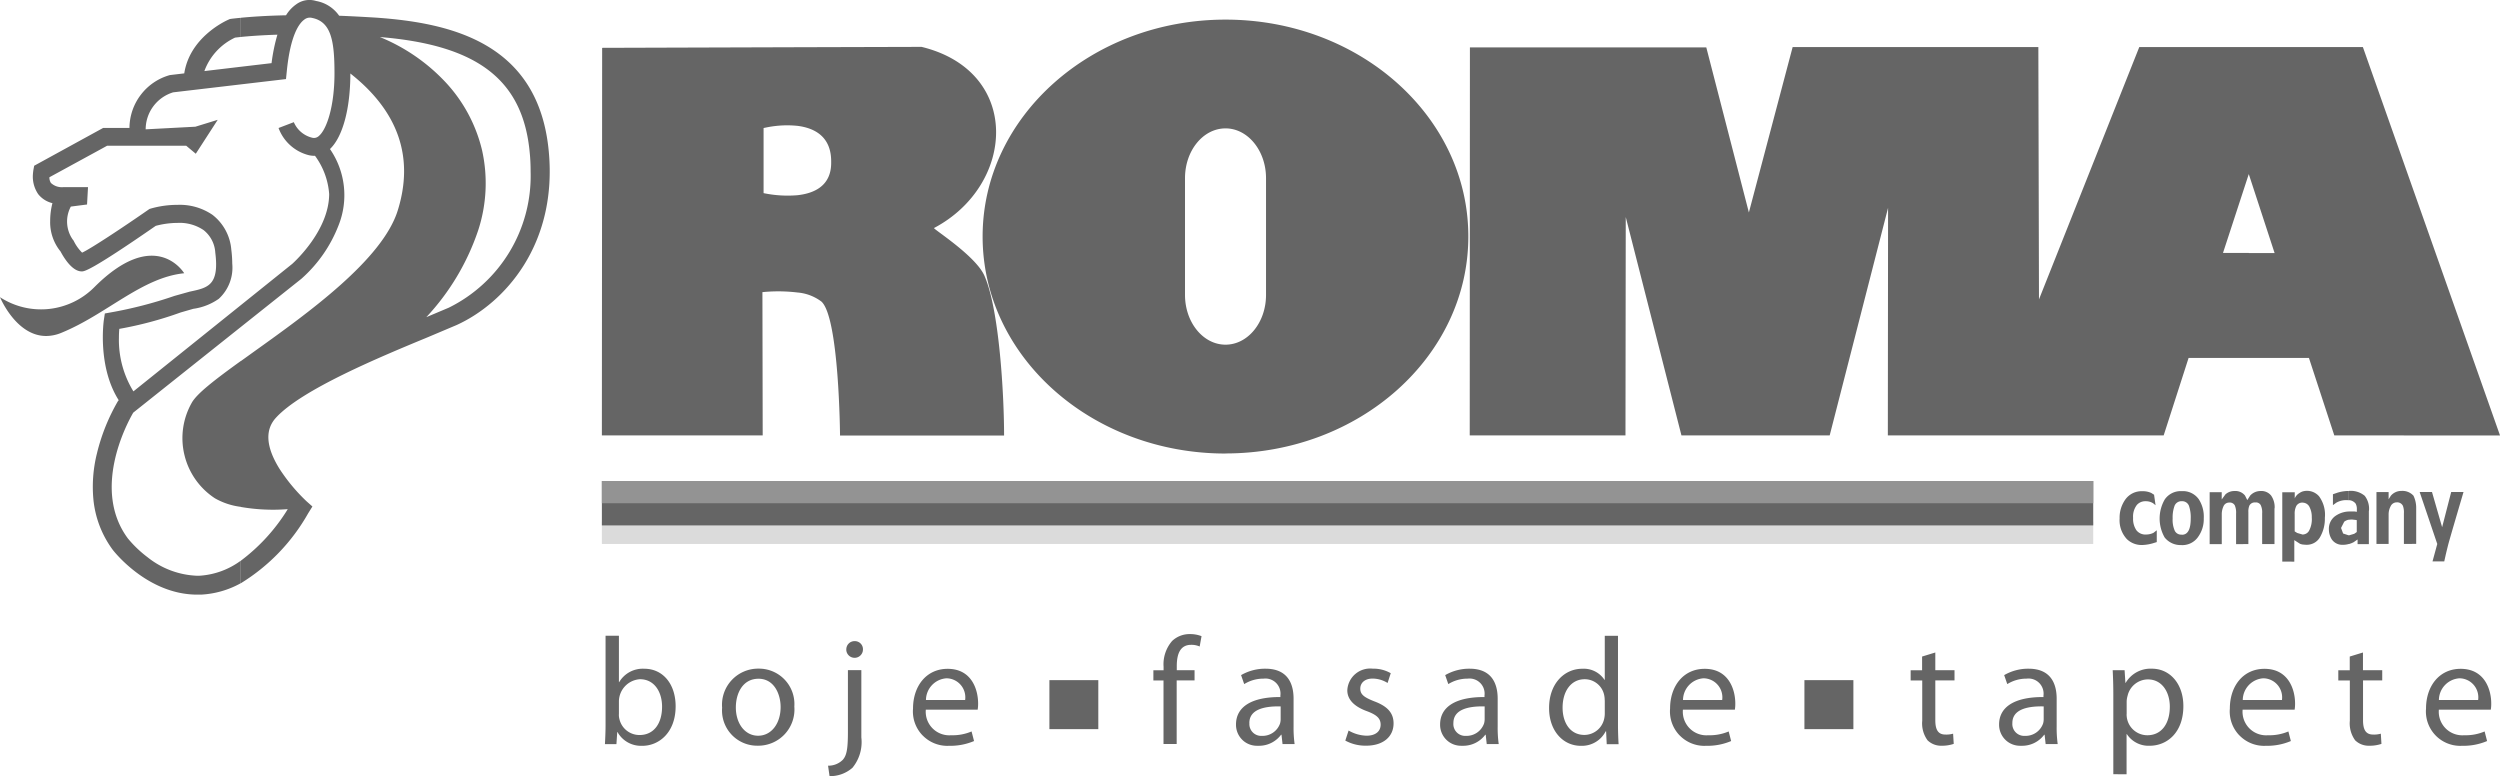 <svg xmlns="http://www.w3.org/2000/svg" width="220.6" height="68.492" viewBox="0 0 220.6 68.492">
  <g id="Roma" transform="translate(-57.76 -0.931)">
    <path id="Path_13259" data-name="Path 13259" d="M-23.389-1826.387l-.132-.926.006,0a1.8,1.8,0,0,0,1.289-.514c.326-.365.457-.878.457-2.441v-5.479h1.185v5.937a3.568,3.568,0,0,1-.784,2.681,2.991,2.991,0,0,1-1.967.739Zm113.279-.175v-7.05c0-.831-.024-1.508-.055-2.129h1.051l.07,1.119h.024a2.542,2.542,0,0,1,2.316-1.251c1.586,0,2.775,1.329,2.775,3.3,0,2.339-1.438,3.5-2.976,3.5a2.283,2.283,0,0,1-2.01-1.026H91.06v3.544Zm1.174-5.308a1.87,1.87,0,0,0,.054.482A1.828,1.828,0,0,0,92.894-1830c1.252,0,1.982-1.026,1.982-2.519,0-1.29-.684-2.409-1.942-2.409a1.86,1.86,0,0,0-1.787,1.453,2.022,2.022,0,0,0-.079.475v1.135h-.008Zm27.267,1.889a3.035,3.035,0,0,1-.847-2.38c0-1.958,1.158-3.5,3.054-3.5,2.137,0,2.7,1.858,2.7,3.054a3.229,3.229,0,0,1-.039.548h-4.583a2.078,2.078,0,0,0,.593,1.648,2.081,2.081,0,0,0,1.645.611,4.275,4.275,0,0,0,1.8-.335l.217.847a5.334,5.334,0,0,1-2.184.419c-.059,0-.119.005-.178.005A3.038,3.038,0,0,1,118.33-1829.981Zm.289-3.132h3.462a1.683,1.683,0,0,0-.39-1.328,1.682,1.682,0,0,0-1.254-.584A1.939,1.939,0,0,0,118.62-1833.114Zm-17.6,3.132a3.038,3.038,0,0,1-.847-2.38c0-1.958,1.158-3.5,3.055-3.5,2.137,0,2.7,1.858,2.7,3.054a3.227,3.227,0,0,1-.039.548H101.3a2.078,2.078,0,0,0,.593,1.648,2.081,2.081,0,0,0,1.645.611,4.271,4.271,0,0,0,1.8-.335l.218.847a5.336,5.336,0,0,1-2.184.419c-.059,0-.119.005-.178.005A3.036,3.036,0,0,1,101.024-1829.981Zm.289-3.132h3.462a1.683,1.683,0,0,0-.391-1.328,1.679,1.679,0,0,0-1.253-.584A1.939,1.939,0,0,0,101.313-1833.114Zm-49.683,3.132a3.038,3.038,0,0,1-.847-2.38c0-1.958,1.158-3.5,3.055-3.5,2.137,0,2.7,1.858,2.7,3.054a3.228,3.228,0,0,1-.039.548H51.911a2.078,2.078,0,0,0,.593,1.648,2.081,2.081,0,0,0,1.645.611,4.271,4.271,0,0,0,1.8-.335l.218.847a5.336,5.336,0,0,1-2.184.419c-.059,0-.119.005-.178.005A3.038,3.038,0,0,1,51.63-1829.981Zm.289-3.132h3.462a1.683,1.683,0,0,0-.391-1.328,1.679,1.679,0,0,0-1.253-.584A1.939,1.939,0,0,0,51.92-1833.114Zm-67.091,3.132a3.034,3.034,0,0,1-.847-2.38c0-1.958,1.158-3.5,3.054-3.5,2.137,0,2.689,1.858,2.689,3.054a3.312,3.312,0,0,1-.039.548h-4.576a2.078,2.078,0,0,0,.593,1.648,2.081,2.081,0,0,0,1.645.611,4.269,4.269,0,0,0,1.8-.335l.218.847a5.334,5.334,0,0,1-2.184.419c-.059,0-.119.005-.178.005A3.038,3.038,0,0,1-15.172-1829.981Zm.289-3.132h3.462a1.683,1.683,0,0,0-.39-1.328,1.682,1.682,0,0,0-1.254-.584A1.939,1.939,0,0,0-14.882-1833.114ZM-42.1-1830.28h-.024l-.071,1.065h-1.014c.024-.443.055-1.1.055-1.686v-7.878h1.178v4.092h.024a2.414,2.414,0,0,1,2.222-1.181c1.633,0,2.759,1.345,2.759,3.311,0,2.332-1.485,3.49-2.938,3.49l-.123,0A2.367,2.367,0,0,1-42.1-1830.28Zm.119-1.55a1.537,1.537,0,0,0,.055.427,1.814,1.814,0,0,0,1.776,1.383c1.251,0,1.982-1.01,1.982-2.5,0-1.3-.676-2.424-1.951-2.424A1.981,1.981,0,0,0-41.976-1833v1.166h-.008Zm84.884,2.763c-1.577,0-2.8-1.337-2.8-3.311-.016-2.168,1.345-3.489,2.923-3.489a2.193,2.193,0,0,1,1.966.98h.024v-3.89h1.166v7.88c0,.575.024,1.236.054,1.686H45.189l-.055-1.134h-.039A2.353,2.353,0,0,1,43-1829.066Zm-1.609-3.37c0,1.321.66,2.409,1.927,2.409a1.8,1.8,0,0,0,1.741-1.415,2.165,2.165,0,0,0,.055-.514v-1.126H45.01a2.157,2.157,0,0,0-.055-.5,1.752,1.752,0,0,0-1.71-1.36C42.018-1834.94,41.294-1833.859,41.294-1832.437Zm39.1,2.866a1.854,1.854,0,0,1-.583-1.374c0-1.577,1.4-2.44,3.916-2.425v-.133a1.333,1.333,0,0,0-.376-1.11,1.332,1.332,0,0,0-1.108-.382,3.2,3.2,0,0,0-1.71.482l-.274-.792a4.228,4.228,0,0,1,2.153-.567c1.989,0,2.479,1.36,2.479,2.648v2.441h0a10.556,10.556,0,0,0,.091,1.562H83.919l-.091-.822h-.039a2.425,2.425,0,0,1-1.989.972c-.045,0-.09,0-.135,0A1.851,1.851,0,0,1,80.393-1829.571Zm.589-1.509a1.046,1.046,0,0,0,.291.821,1.041,1.041,0,0,0,.812.314,1.639,1.639,0,0,0,1.606-1.086,1.39,1.39,0,0,0,.054-.372v-1.145h0l-.173,0C82.324-1832.55,80.982-1832.29,80.982-1831.079Zm-49.913,1.509a1.854,1.854,0,0,1-.584-1.374c0-1.577,1.4-2.44,3.917-2.425v-.133a1.333,1.333,0,0,0-.376-1.11,1.332,1.332,0,0,0-1.108-.382,3.2,3.2,0,0,0-1.71.482l-.274-.792a4.225,4.225,0,0,1,2.153-.567c1.989,0,2.478,1.36,2.478,2.648v2.441h0a10.557,10.557,0,0,0,.092,1.562H34.6l-.091-.822h-.039a2.424,2.424,0,0,1-1.989.972c-.045,0-.09,0-.135,0A1.85,1.85,0,0,1,31.069-1829.571Zm.589-1.509a1.043,1.043,0,0,0,.291.821,1.041,1.041,0,0,0,.812.314,1.639,1.639,0,0,0,1.6-1.087,1.435,1.435,0,0,0,.055-.373v-1.143l-.173,0C33-1832.55,31.659-1832.29,31.659-1831.079Zm-18.6,1.509a1.854,1.854,0,0,1-.583-1.374c0-1.577,1.4-2.44,3.916-2.425v-.133a1.333,1.333,0,0,0-.376-1.11,1.33,1.33,0,0,0-1.107-.382,3.2,3.2,0,0,0-1.71.482l-.275-.792a4.228,4.228,0,0,1,2.153-.567c1.989,0,2.479,1.36,2.479,2.648v2.441h0a10.558,10.558,0,0,0,.091,1.562H16.582l-.091-.822h-.039a2.425,2.425,0,0,1-1.989.972c-.045,0-.09,0-.135,0A1.852,1.852,0,0,1,13.056-1829.571Zm.6-1.509a1.043,1.043,0,0,0,.291.821,1.042,1.042,0,0,0,.811.314,1.638,1.638,0,0,0,1.6-1.087,1.4,1.4,0,0,0,.055-.373v-1.143l-.173,0C14.994-1832.55,13.653-1832.29,13.653-1831.079Zm97.559,1.509a2.523,2.523,0,0,1-.457-1.709v-3.552h-1.018v-.9h1.01v-1.213l1.166-.357v1.562h1.7v.9h-1.694v3.512c0,.808.226,1.267.886,1.267a2.182,2.182,0,0,0,.684-.077l.055.9a3.267,3.267,0,0,1-1.05.164l-.076,0A1.7,1.7,0,0,1,111.212-1829.571Zm-37.732,0a2.523,2.523,0,0,1-.457-1.709v-3.552H72.007v-.9h1.01v-1.213l1.166-.357v1.562h1.694v.9H74.183v3.512c0,.808.226,1.267.886,1.267a2.187,2.187,0,0,0,.684-.077l.055.9a3.267,3.267,0,0,1-1.05.164l-.076,0A1.7,1.7,0,0,1,73.48-1829.571Zm-51.364.04.288-.885h0a3.348,3.348,0,0,0,1.577.456c.847,0,1.251-.419,1.251-.972s-.335-.862-1.2-1.188c-1.18-.427-1.74-1.064-1.74-1.842a2.018,2.018,0,0,1,.708-1.444,2.017,2.017,0,0,1,1.538-.468,3.038,3.038,0,0,1,1.586.4l-.279.862a2.518,2.518,0,0,0-1.329-.388c-.7,0-1.08.4-1.08.885,0,.537.372.778,1.227,1.12,1.119.418,1.71.987,1.71,1.95,0,1.158-.9,1.966-2.425,1.966H23.9A3.7,3.7,0,0,1,22.116-1829.531Zm-51.866.454a3.107,3.107,0,0,1-2.3-.987,3.107,3.107,0,0,1-.825-2.363,3.186,3.186,0,0,1,.851-2.443,3.189,3.189,0,0,1,2.383-1.008,3.129,3.129,0,0,1,2.3.988,3.126,3.126,0,0,1,.838,2.359,3.194,3.194,0,0,1-.857,2.447,3.2,3.2,0,0,1-2.33,1.007Zm.055-.881c1.158,0,1.982-1.064,1.982-2.533,0-1.1-.548-2.494-1.951-2.494s-2,1.3-2,2.527C-31.661-1831.029-30.853-1829.958-29.695-1829.958Zm35.774-4.873h-.9v-.9h.9v-.311a3.145,3.145,0,0,1,.754-2.277,2.237,2.237,0,0,1,1.585-.607,2.758,2.758,0,0,1,1.01.183l-.164.913a1.769,1.769,0,0,0-.753-.148c-1.01,0-1.267.877-1.267,1.888v.35H8.819v.9H7.241v5.61H6.079v-5.6Zm56.548,4.289v-4.321h4.321v4.321Zm-66.623,0v-4.321H.326v4.321Zm-17.92-7.024a.723.723,0,0,1,.212-.526.721.721,0,0,1,.526-.212.714.714,0,0,1,.524.21.712.712,0,0,1,.206.527h0a.734.734,0,0,1-.734.734A.734.734,0,0,1-21.915-1837.566Zm126.709-7.758v-6.119h1.1v.542a1.014,1.014,0,0,1,.412-.467,1.083,1.083,0,0,1,.343-.162v0l.007,0v0a1.409,1.409,0,0,1,1.383.445h0a2.753,2.753,0,0,1,.513,1.9,3.219,3.219,0,0,1-.388,1.633,1.342,1.342,0,0,1-1.2.746,2.152,2.152,0,0,1-.315-.022v.007a1.375,1.375,0,0,1-.288-.071l-.506-.326v1.9Zm1.227-4.88a1.433,1.433,0,0,0-.132.685v1.531l.226.14.482.14h.044v-.008a.653.653,0,0,0,.5-.3,2.147,2.147,0,0,0,.256-1.2,1.9,1.9,0,0,0-.182-.886.676.676,0,0,0-.575-.419v-.008h-.087A.6.6,0,0,0,106.021-1850.2Zm12.03,4.865.419-1.539-1.553-4.585h1.088l.894,3.106.8-3.106h1.088s-1.235,4.181-1.36,4.678c-.078.312-.163.654-.249,1.034l-.091.412Zm-22.113-1.439h-.024v-.006a1.782,1.782,0,0,1-1.5-.669,3.365,3.365,0,0,1,.016-3.364,1.711,1.711,0,0,1,1.492-.723h.016a1.713,1.713,0,0,1,1.493.723l0,0a2.837,2.837,0,0,1,.435,1.678,2.673,2.673,0,0,1-.529,1.678,1.688,1.688,0,0,1-1.356.685Zm0-.913c.52,0,.777-.474.777-1.43a3.174,3.174,0,0,0-.132-1.05.638.638,0,0,0-.644-.481H95.92v0a.647.647,0,0,0-.639.443,2.96,2.96,0,0,0-.155,1.081,2.366,2.366,0,0,0,.194,1.1.625.625,0,0,0,.6.325v.006Zm-4.875.364a2.435,2.435,0,0,1-.622-1.8,2.745,2.745,0,0,1,.483-1.644,1.753,1.753,0,0,1,1.515-.762,1.787,1.787,0,0,1,.8.156l.242.155.132.926-.21-.171a1.185,1.185,0,0,0-.66-.182.988.988,0,0,0-.778.325,1.673,1.673,0,0,0-.334,1.143,1.777,1.777,0,0,0,.288,1.088,1,1,0,0,0,.855.381,1.5,1.5,0,0,0,.653-.148l.3-.233v.008h-.008v1.041l-.412.125a3.784,3.784,0,0,1-.862.132h-.066A1.862,1.862,0,0,1,91.064-1847.328Zm18.1.046a1.627,1.627,0,0,1-.256-.886,1.39,1.39,0,0,1,.5-1.127,2.192,2.192,0,0,1,1.268-.45h.006v0h.51l.183.03v-.2a.984.984,0,0,0-.109-.529.809.809,0,0,0-.591-.3v-.815a1.906,1.906,0,0,1,1.4.435,1.872,1.872,0,0,1,.372,1.305h-.012v2.955h-.995v-.412l-.35.242a2.127,2.127,0,0,1-.419.163v-.009a1.825,1.825,0,0,1-.541.075h-.05A1.108,1.108,0,0,1,109.168-1847.282Zm1.095-1.558-.279.548.183.49.473.155h.039v.009l.467-.137.225-.156v-1.05l-.07-.016-.335-.039a1.787,1.787,0,0,0-.3.023v-.009A.954.954,0,0,0,110.263-1848.84Zm-9.54,1.979v-2.7a1.622,1.622,0,0,0-.117-.731.513.513,0,0,0-.506-.241.539.539,0,0,0-.5.357,1.61,1.61,0,0,0-.14.684v2.625H98.391v-4.578h1.064v.639l.335-.457a1.189,1.189,0,0,1,.808-.288,1.075,1.075,0,0,1,.914.4l.2.4.256-.4a1.231,1.231,0,0,1,.913-.4,1.1,1.1,0,0,1,.933.4,1.786,1.786,0,0,1,.311,1.119h-.013v3.161h-1.088v-2.7a1.486,1.486,0,0,0-.132-.746.479.479,0,0,0-.474-.225.531.531,0,0,0-.52.274,1.363,1.363,0,0,0-.091.575v2.821Zm14.808-.018v-2.7a1.651,1.651,0,0,0-.085-.66.559.559,0,0,0-.56-.311.581.581,0,0,0-.521.334,1.52,1.52,0,0,0-.182.708v2.625H113.11v-4.578h1.072v.639l.195-.311a1.207,1.207,0,0,1,.94-.427,1.314,1.314,0,0,1,1.057.419h0a2.474,2.474,0,0,1,.242,1.1v3.153Zm-6.262-4.389.412-.14a3.391,3.391,0,0,1,.988-.148h.008l-.009,0v.822a1.774,1.774,0,0,0-1.1.211l-.3.217Zm-2.617-.266h0ZM-9.883-1874.006c0-10.577,9.6-19.141,21.434-19.141s21.425,8.556,21.425,19.133-9.59,19.148-21.425,19.148v.008C-.293-1854.858-9.883-1863.429-9.883-1874.006Zm21.434-9.543c-1.974,0-3.575,1.958-3.575,4.39v10.305c0,2.423,1.6,4.39,3.575,4.39s3.574-1.966,3.574-4.39v-10.305C15.125-1881.583,13.517-1883.55,11.551-1883.55Zm-34.016,27.1s-.074-10.406-1.644-11.82a4.066,4.066,0,0,0-2.118-.8h0a14.174,14.174,0,0,0-3.086-.031l.024,12.643H-43.48l.024-34.2,17.225-.054v0l10.961-.031c8.883,2.174,8.283,12.192,1.1,15.984l0,.009c0,.13,3.683,2.46,4.445,4.2,1.317,2.969,1.736,10.536,1.736,14.1Zm-6.746-27.133v5.746a10.383,10.383,0,0,0,2.984.184v0c1.506-.164,3.012-.841,2.981-2.922.03-2.255-1.473-3.013-2.981-3.2v0q-.462-.045-.925-.046A9.4,9.4,0,0,0-29.212-1883.578Zm138.6,27.126-2.238-6.839h-5.307v0H96.533l-2.2,6.839H69.994l.02-20.081-5.152,20.081H51.782l-4.915-19.271-.024,19.271H33.1l.016-34.238H53.975l3.757,14.564,3.862-14.595H83.275s.055,22.141.055,22.265l8.851-22.265h19.731l12.1,34.271Zm-5.268-16.093-2.277-6.964v-.008l-2.277,6.964h2.277v.008Z" transform="translate(154.349 1895.809)" fill="#656565"/>
    <path id="Path_13260" data-name="Path 13260" d="M-33.527-1844.625a8.935,8.935,0,0,1-1.7-4.344,12.13,12.13,0,0,1,.3-4.166,17.276,17.276,0,0,1,1.888-4.675l.008-.012.055.033c-1.942-3-1.344-7.095-1.338-7.136l.085-.56.508-.092a37.243,37.243,0,0,0,5.642-1.461l1.383-.387h.02c1.542-.332,2.557-.548,2.192-3.439a2.735,2.735,0,0,0-1.035-1.982,3.774,3.774,0,0,0-2.293-.632,7.551,7.551,0,0,0-1.927.261c-5.8,4.019-6.309,4.019-6.528,4.019-.811,0-1.522-1.105-1.874-1.764a4.074,4.074,0,0,1-.912-2.69,6.193,6.193,0,0,1,.2-1.568,2.289,2.289,0,0,1-1.254-.793,2.753,2.753,0,0,1-.477-1.6,4.724,4.724,0,0,1,.051-.538l.069-.371,6.084-3.335h2.324a4.859,4.859,0,0,1,1.005-2.93,4.848,4.848,0,0,1,2.563-1.735l1.267-.15c.488-3.156,3.572-4.6,3.923-4.75l.1-.046.108-.017c.077-.01.366-.047.859-.091v1.692c-.164.016-.289.031-.381.041l-.123.014a5.242,5.242,0,0,0-2.711,2.954l3.218-.381,2.711-.319a15.779,15.779,0,0,1,.515-2.512c-1.5.048-2.575.136-3.218.2v-1.693c.8-.078,2.145-.182,3.979-.218a3.227,3.227,0,0,1,.886-.957,1.982,1.982,0,0,1,1.18-.395,1.959,1.959,0,0,1,.591.091,3.137,3.137,0,0,1,2.03,1.3c1.038.04,2.135.1,3.258.168,6.62.466,14.34,2.226,15.238,11.789.778,8.237-3.892,13.409-8.129,15.336l-2.5,1.057-.084.035c-4.159,1.722-11.121,4.606-13.383,7.114-.964,1.074-.847,2.587.349,4.5a15.754,15.754,0,0,0,2.341,2.816l.009.008.011.011.531.471-.374.6a17.084,17.084,0,0,1-5.937,6.17v-1.989a16.432,16.432,0,0,0,4.126-4.529c-.007-.016-.007-.016-.016-.016-.421.032-.847.049-1.268.049a16.734,16.734,0,0,1-2.842-.243v-.01a6.11,6.11,0,0,1-2.29-.755,6.324,6.324,0,0,1-2.689-3.816,6.317,6.317,0,0,1,.649-4.622c.452-.795,1.929-1.952,4.33-3.682v.01l.835-.6.332-.239c4.779-3.418,11.319-8.1,12.675-12.452,1.462-4.685.052-8.75-4.182-12.085,0,3.105-.674,5.6-1.8,6.667a7.17,7.17,0,0,1,.751,6.752,12.107,12.107,0,0,1-3.277,4.7l-5.333,4.244-9.5,7.565c-.64,1.1-3.641,6.832-.469,11.105a10.2,10.2,0,0,0,1.736,1.656,7.44,7.44,0,0,0,4.371,1.631c.09,0,.19,0,.284-.007a6.839,6.839,0,0,0,3.563-1.32v1.988a8.089,8.089,0,0,1-3.5,1.005l-.342,0C-30.44-1840.68-33.4-1844.464-33.527-1844.625Zm5.986-20.95a32.822,32.822,0,0,1-5.412,1.448c-.015.192-.033.424-.033.761a8.667,8.667,0,0,0,1.278,4.754c.856-.685,9.884-7.933,13.725-11.019l.242-.195.007,0c.336-.3,3.287-3.029,3.3-6.2a6.486,6.486,0,0,0-1.249-3.372h-.063a2.119,2.119,0,0,1-.548-.072,3.847,3.847,0,0,1-2.607-2.382l1.348-.515a2.368,2.368,0,0,0,1.61,1.37.633.633,0,0,0,.17.023.643.643,0,0,0,.458-.2c.649-.57,1.35-2.541,1.35-5.516,0-2.9-.314-4.535-1.969-4.875a.827.827,0,0,0-.206-.026.78.78,0,0,0-.5.183c-.44.321-1.224,1.348-1.539,4.6l-.065.639-9.96,1.171a3.42,3.42,0,0,0-2.422,3.263l4.385-.231,1.972-.608-1.935,2.994-.843-.706h-6.984c-.147.084-1.607.881-2.9,1.585l-.02.01c-.908.5-1.877,1.024-2.171,1.187a.907.907,0,0,0,.135.5,1.4,1.4,0,0,0,.954.377,1.038,1.038,0,0,0,.136-.006h2.183l-.085,1.532c-.014,0-1.294.165-1.431.183a2.781,2.781,0,0,0,.163,2.9l.065.079.046.085a3.758,3.758,0,0,0,.721,1c.7-.309,3.583-2.21,5.858-3.794l.091-.062.1-.03a8.479,8.479,0,0,1,2.363-.33h0a5.1,5.1,0,0,1,3.09.879,4.323,4.323,0,0,1,1.664,3.083,9.938,9.938,0,0,1,.083,1.221,3.732,3.732,0,0,1-1.187,3.105,5.123,5.123,0,0,1-2.23.882h-.012Zm17.589-24.3a16.462,16.462,0,0,1,5.83,4.029,13.309,13.309,0,0,1,3.187,5.993,13.364,13.364,0,0,1-.347,7.02,21.016,21.016,0,0,1-4.579,7.673l1.987-.839a12.969,12.969,0,0,0,7.216-11.984c0-.6-.024-1.141-.075-1.653-.582-6.466-4.6-9.527-13.186-10.239Zm-33.528,22.952a6.63,6.63,0,0,0,8.354-.913c5.3-5.281,7.806-1.353,7.9-1.2-3.737.376-6.844,3.622-10.83,5.253a3.545,3.545,0,0,1-1.356.284C-42.071-1863.5-43.48-1866.925-43.48-1866.925Zm16.255-2.114h0v.005Z" transform="translate(101.24 1894.078)" fill="#656565"/>
    <rect id="Rectangle_2" data-name="Rectangle 2" width="131.598" height="1.961" transform="translate(110.869 46.969)" fill="#dbdbdb"/>
    <rect id="Rectangle_3" data-name="Rectangle 3" width="131.598" height="3.916" transform="translate(110.869 43.376)" fill="#656565"/>
    <rect id="Rectangle_4" data-name="Rectangle 4" width="131.598" height="1.961" transform="translate(110.869 43.376)" fill="#939393"/>
  </g>
</svg>
